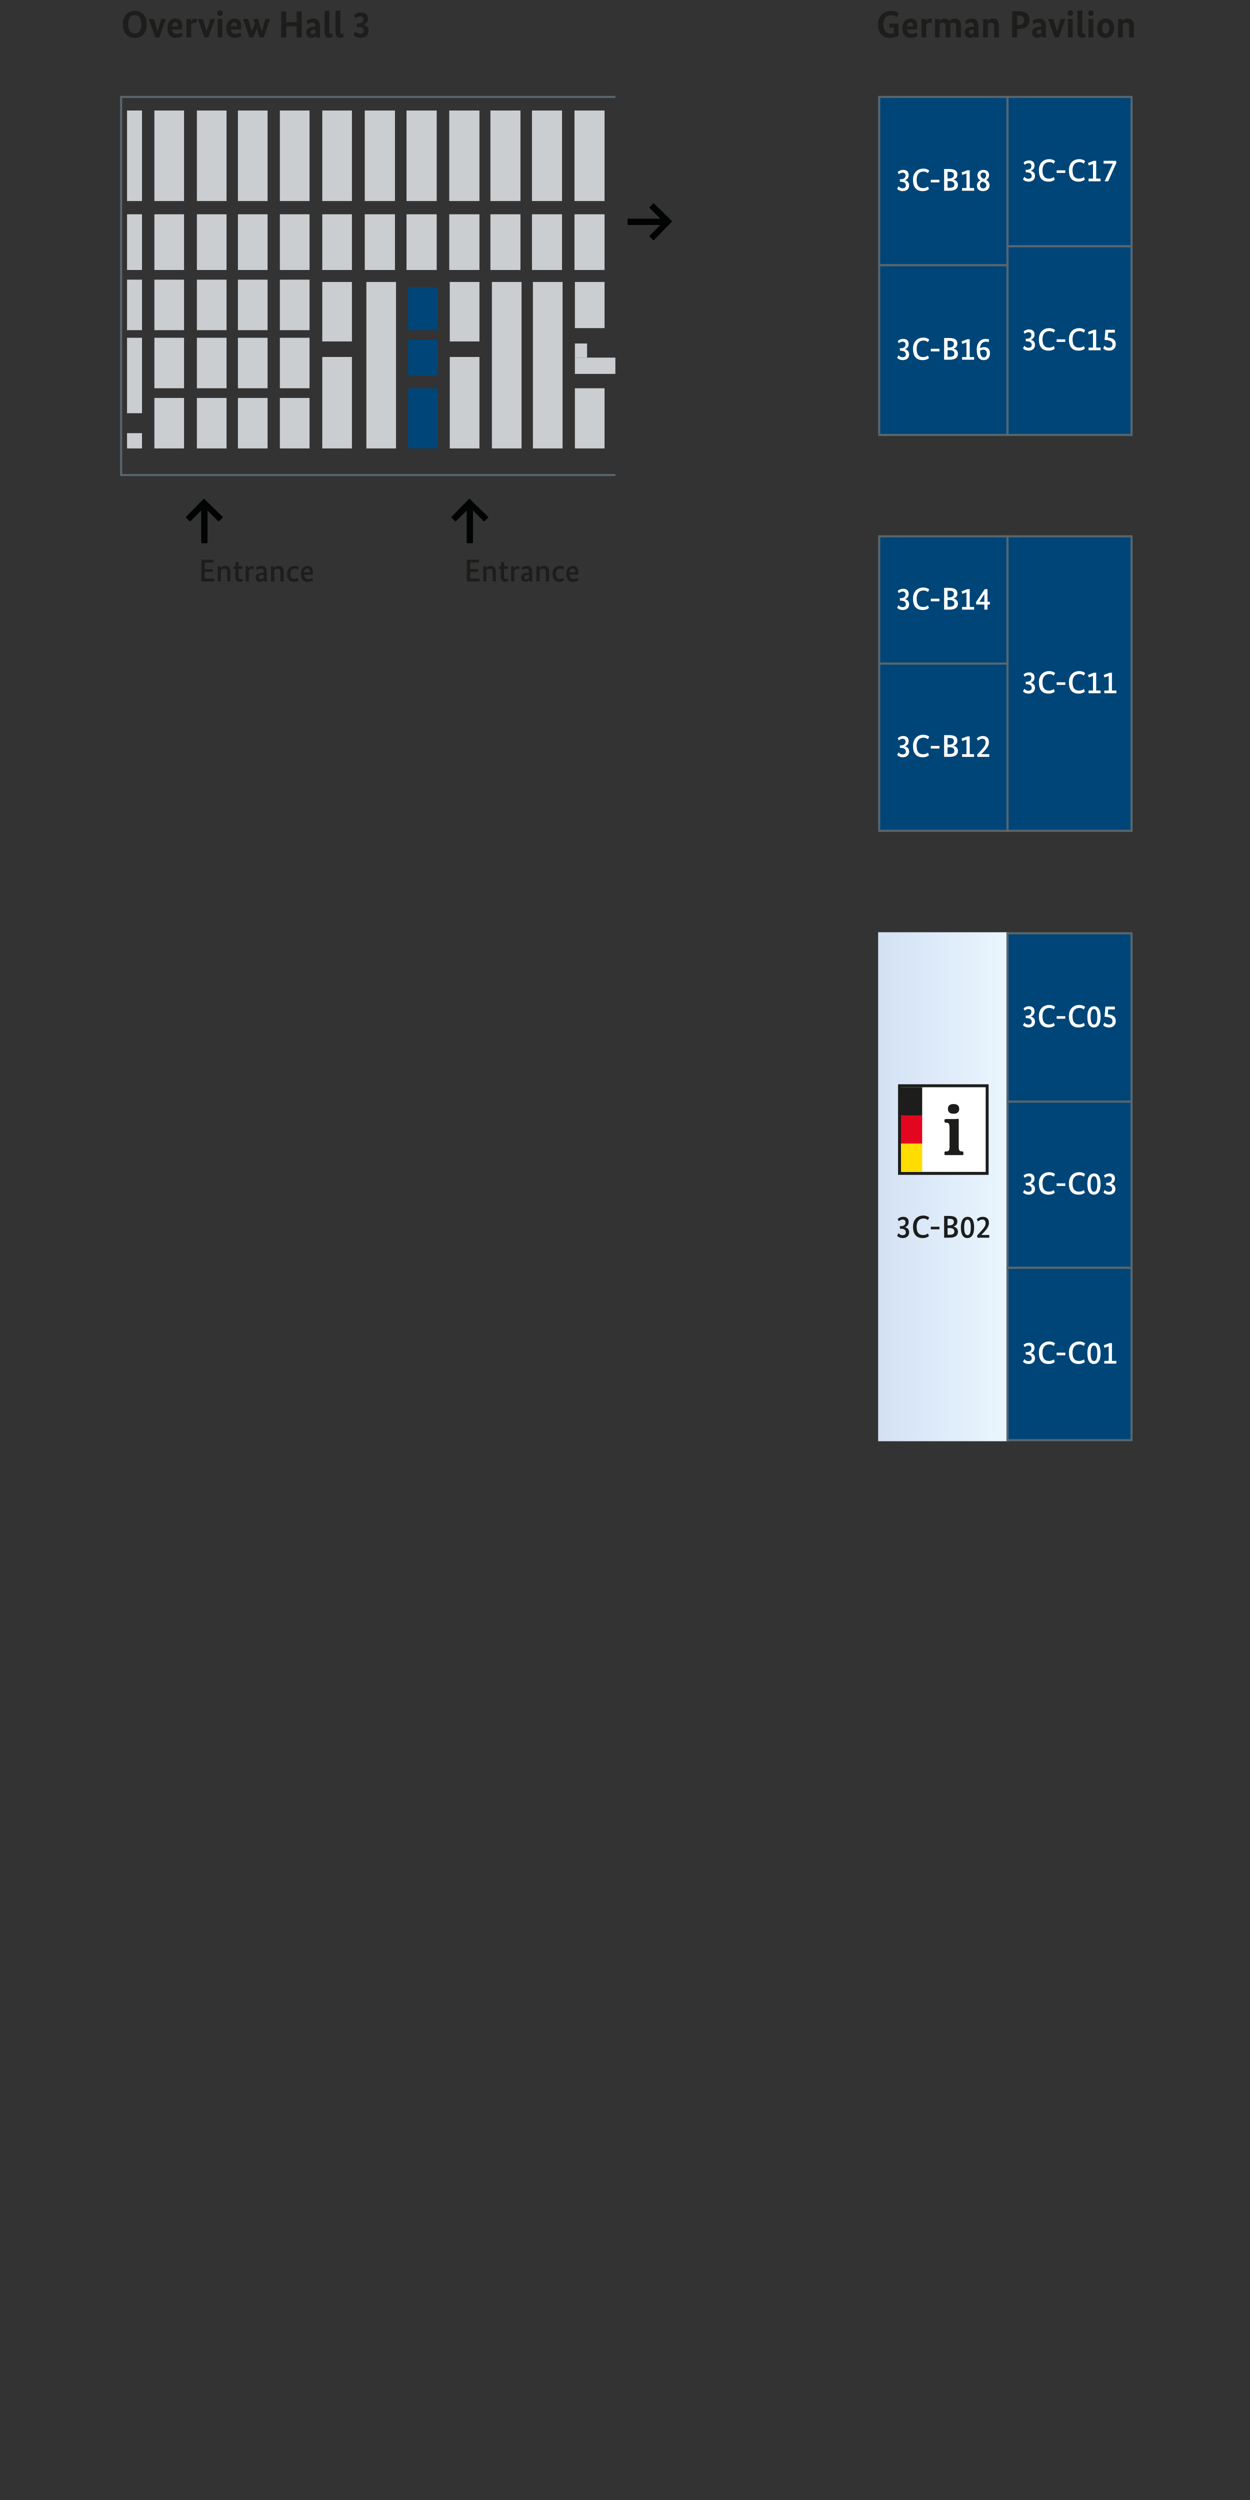 <?xml version="1.0" encoding="utf-8"?>
<!-- Generator: Adobe Illustrator 27.8.0, SVG Export Plug-In . SVG Version: 6.00 Build 0)  -->
<svg version="1.1" id="Ebene_1" xmlns="http://www.w3.org/2000/svg" xmlns:xlink="http://www.w3.org/1999/xlink" x="0px" y="0px"
	 viewBox="0 0 297.638 595.276" style="enable-background:new 0 0 297.638 595.276;" xml:space="preserve">
<rect x="0" y="0" width="297.638" height="595.276" fill="#333333" stroke="none"/>
<style type="text/css">
	.st0{fill:url(#SVGID_1_);stroke:url(#SVGID_00000008134923582030084930000013257985625135427485_);stroke-width:0.5;}
	.st1{fill:#CBCED0;}
	.st2{fill:#004577;}
	.st3{fill:#1D1D1B;}
	.st4{fill:#004577;stroke:#58666D;stroke-width:0.5;}
	.st5{fill:none;stroke:#58666D;stroke-width:0.5;}
	.st6{fill:#020303;}
	.st7{fill:#FFFFFF;}
	.st8{fill:#E40521;}
	.st9{fill:#FFDD00;}
</style>
<g id="floorplan">
	
		<linearGradient id="SVGID_1_" gradientUnits="userSpaceOnUse" x1="209.345" y1="315.426" x2="239.892" y2="315.426" gradientTransform="matrix(1 0 0 -1 0 598)">
		<stop  offset="0" style="stop-color:#D3E1F4"/>
		<stop  offset="1" style="stop-color:#EAF6FE"/>
	</linearGradient>
	
		<linearGradient id="SVGID_00000075149811781015300550000002065175184612135827_" gradientUnits="userSpaceOnUse" x1="209.095" y1="315.426" x2="240.142" y2="315.426" gradientTransform="matrix(1 0 0 -1 0 598)">
		<stop  offset="0" style="stop-color:#D3E1F4"/>
		<stop  offset="1" style="stop-color:#EAF6FE"/>
	</linearGradient>
	
		<rect x="209.345" y="222.227" style="fill:url(#SVGID_1_);stroke:url(#SVGID_00000075149811781015300550000002065175184612135827_);stroke-width:0.5;" width="30.547" height="120.694"/>
	<rect x="30.25" y="66.592" class="st1" width="3.562" height="12.022"/>
	<rect x="36.762" y="66.592" class="st1" width="7.062" height="12.022"/>
	<rect x="46.881" y="66.592" class="st1" width="7.062" height="12.022"/>
	<rect x="56.649" y="66.592" class="st1" width="7.062" height="12.022"/>
	<rect x="66.642" y="66.592" class="st1" width="7.062" height="12.022"/>
	<rect x="30.25" y="51.023" class="st1" width="3.562" height="13.265"/>
	<rect x="36.762" y="51.023" class="st1" width="7.062" height="13.265"/>
	<rect x="46.881" y="51.023" class="st1" width="7.062" height="13.265"/>
	<rect x="56.649" y="51.023" class="st1" width="7.062" height="13.265"/>
	<rect x="66.642" y="51.023" class="st1" width="7.062" height="13.265"/>
	<rect x="76.736" y="51.023" class="st1" width="7.062" height="13.265"/>
	<rect x="86.855" y="51.023" class="st1" width="7.189" height="13.265"/>
	<rect x="96.797" y="51.023" class="st1" width="7.189" height="13.265"/>
	<rect x="106.97" y="51.023" class="st1" width="7.189" height="13.265"/>
	<rect x="116.773" y="51.023" class="st1" width="7.155" height="13.265"/>
	<rect x="126.669" y="51.023" class="st1" width="7.155" height="13.265"/>
	<rect x="136.794" y="51.023" class="st1" width="7.155" height="13.265"/>
	<rect x="30.25" y="26.315" class="st1" width="3.562" height="21.556"/>
	<rect x="36.762" y="26.315" class="st1" width="7.062" height="21.556"/>
	<rect x="46.881" y="26.315" class="st1" width="7.062" height="21.556"/>
	<rect x="56.649" y="26.315" class="st1" width="7.062" height="21.556"/>
	<rect x="66.642" y="26.315" class="st1" width="7.062" height="21.556"/>
	<rect x="76.736" y="26.315" class="st1" width="7.062" height="21.556"/>
	<rect x="86.855" y="26.315" class="st1" width="7.189" height="21.556"/>
	<rect x="96.797" y="26.315" class="st1" width="7.189" height="21.556"/>
	<rect x="106.97" y="26.315" class="st1" width="7.189" height="21.556"/>
	<rect x="116.773" y="26.315" class="st1" width="7.155" height="21.556"/>
	<rect x="126.669" y="26.315" class="st1" width="7.155" height="21.556"/>
	<rect x="136.794" y="26.315" class="st1" width="7.155" height="21.556"/>
	<rect x="117.126" y="67.137" class="st1" width="7.062" height="39.64"/>
	<rect x="126.894" y="67.137" class="st1" width="7.062" height="39.64"/>
	<rect x="136.887" y="67.137" class="st1" width="7.062" height="10.989"/>
	<rect x="136.887" y="85.152" class="st1" width="9.639" height="3.88"/>
	<rect x="136.887" y="92.451" class="st1" width="7.062" height="14.326"/>
	<rect x="30.25" y="80.429" class="st1" width="3.562" height="17.963"/>
	<rect x="36.762" y="80.429" class="st1" width="7.062" height="12.022"/>
	<rect x="46.881" y="80.429" class="st1" width="7.062" height="12.022"/>
	<rect x="56.649" y="80.429" class="st1" width="7.062" height="12.022"/>
	<rect x="66.642" y="80.429" class="st1" width="7.062" height="12.022"/>
	<rect x="30.25" y="103.139" class="st1" width="3.562" height="3.638"/>
	<rect x="36.762" y="94.755" class="st1" width="7.062" height="12.022"/>
	<rect x="46.881" y="94.755" class="st1" width="7.062" height="12.022"/>
	<rect x="56.649" y="94.755" class="st1" width="7.062" height="12.022"/>
	<rect x="66.642" y="94.755" class="st1" width="7.062" height="12.022"/>
	<rect x="76.736" y="67.137" class="st1" width="7.062" height="14.163"/>
	<rect x="76.736" y="84.996" class="st1" width="7.062" height="21.78"/>
	<rect x="87.236" y="67.137" class="st1" width="7.062" height="39.64"/>
	<rect x="107.096" y="67.137" class="st1" width="7.062" height="14.163"/>
	<rect x="107.096" y="84.996" class="st1" width="7.062" height="21.78"/>
	<rect x="97.166" y="68.357" class="st2" width="7.062" height="10.256"/>
	<rect x="97.166" y="80.893" class="st2" width="7.062" height="8.518"/>
	<rect x="97.166" y="92.451" class="st2" width="7.062" height="14.326"/>
	<g>
		<g>
			<path class="st3" d="M32.097,9.017c-1.666,0-2.827-1.098-2.827-3.214S30.45,2.589,32.107,2.589
				c1.656,0,2.818,1.098,2.818,3.214S33.754,9.017,32.097,9.017z M32.107,3.606
				c-0.981,0-1.566,0.711-1.566,2.188c0,1.458,0.585,2.178,1.566,2.178
				c0.963,0,1.557-0.72,1.557-2.178C33.664,4.318,33.07,3.606,32.107,3.606z"/>
			<path class="st3" d="M37.929,8.909h-0.936l-1.584-4.384h1.224l0.882,2.917h0.018l0.855-2.917
				h1.125L37.929,8.909z"/>
			<path class="st3" d="M43.321,7.028h-2.35c0.063,0.738,0.468,1.035,1.188,1.035
				c0.567,0,0.927-0.261,1.044-0.351l0.261,0.792c-0.135,0.126-0.522,0.513-1.557,0.513
				c-1.188,0-2.035-0.666-2.035-2.332c0-1.558,0.909-2.269,1.999-2.269
				c0.945,0,1.521,0.603,1.521,1.755C43.393,6.568,43.357,6.82,43.321,7.028z
				 M40.962,6.271h1.414c0.009-0.081,0.009-0.144,0.009-0.207
				c0-0.468-0.225-0.765-0.621-0.765C41.322,5.299,40.998,5.614,40.962,6.271z"/>
			<path class="st3" d="M46.821,5.47C46.785,5.452,46.669,5.416,46.488,5.416
				c-0.504,0-0.81,0.216-0.963,0.45v3.043h-1.134V4.525h1.044v0.612h0.018
				c0.198-0.396,0.504-0.693,1.089-0.693c0.162,0,0.315,0.027,0.36,0.036L46.821,5.47z"/>
			<path class="st3" d="M49.611,8.909h-0.936l-1.584-4.384h1.224l0.882,2.917h0.018l0.855-2.917
				h1.125L49.611,8.909z"/>
			<path class="st3" d="M52.392,3.778c-0.396,0-0.667-0.252-0.667-0.648
				c0-0.405,0.27-0.657,0.667-0.657c0.387,0,0.657,0.252,0.657,0.657
				C53.048,3.525,52.778,3.778,52.392,3.778z M52.959,8.909h-1.134V4.525h1.134V8.909z"/>
			<path class="st3" d="M57.351,7.028h-2.35c0.063,0.738,0.468,1.035,1.188,1.035
				c0.567,0,0.927-0.261,1.044-0.351l0.261,0.792c-0.135,0.126-0.522,0.513-1.558,0.513
				c-1.188,0-2.035-0.666-2.035-2.332c0-1.558,0.909-2.269,1.999-2.269
				c0.945,0,1.521,0.603,1.521,1.755C57.423,6.568,57.387,6.82,57.351,7.028z M54.993,6.271
				h1.414c0.009-0.081,0.009-0.144,0.009-0.207c0-0.468-0.225-0.765-0.621-0.765
				C55.353,5.299,55.029,5.614,54.993,6.271z"/>
			<path class="st3" d="M62.779,8.909h-0.937l-0.702-2.043h-0.018l-0.792,2.043h-0.936
				l-1.521-4.384h1.225l0.846,2.926h0.018l0.747-1.828l-0.378-1.098h1.117l0.9,2.926
				h0.018l0.819-2.926h1.116L62.779,8.909z"/>
			<path class="st3" d="M71.842,8.909h-1.207V6.271h-2.476v2.638h-1.207V2.697h1.207v2.584h2.476
				V2.697h1.207V8.909z"/>
			<path class="st3" d="M74.9,6.371h0.18V6.217c0-0.567-0.243-0.855-0.738-0.855
				c-0.541,0-0.882,0.279-1.036,0.423l-0.351-0.72c0.207-0.216,0.72-0.648,1.621-0.648
				c1.026,0,1.603,0.576,1.603,1.836v1.477c0,0.504,0.036,0.9,0.072,1.179h-1.044
				c-0.009-0.126-0.027-0.315-0.027-0.486h-0.018c-0.153,0.271-0.423,0.594-1.044,0.594
				c-0.72,0-1.225-0.522-1.225-1.314C72.893,6.785,73.775,6.371,74.9,6.371z M74.441,8.135
				c0.342,0,0.531-0.153,0.64-0.279v-0.801L74.856,7.063
				c-0.585,0.027-0.892,0.18-0.892,0.531C73.964,7.91,74.171,8.135,74.441,8.135z"/>
			<path class="st3" d="M78.419,7.496c0,0.45,0.108,0.567,0.387,0.567
				c0.162,0,0.288-0.045,0.333-0.063l0.072,0.819c-0.099,0.054-0.351,0.171-0.756,0.171
				c-0.729,0-1.17-0.342-1.17-1.333V2.562l1.134-0.099V7.496z"/>
			<path class="st3" d="M81.02,7.496c0,0.45,0.108,0.567,0.387,0.567
				c0.162,0,0.288-0.045,0.333-0.063l0.072,0.819c-0.099,0.054-0.351,0.171-0.756,0.171
				c-0.729,0-1.17-0.342-1.17-1.333V2.562l1.134-0.099V7.496z"/>
			<path class="st3" d="M86.609,5.884v0.018c0.612,0.162,1.152,0.549,1.152,1.422
				c0,1.008-0.72,1.692-1.944,1.692c-0.981,0-1.495-0.522-1.647-0.693l0.459-0.874
				c0.162,0.198,0.513,0.585,1.125,0.585c0.567,0,0.873-0.252,0.873-0.711
				c0-0.585-0.459-0.891-1.26-0.891h-0.36l-0.072-0.855h0.225
				c1,0,1.386-0.387,1.386-0.972c0-0.405-0.261-0.702-0.756-0.702
				c-0.558,0-0.918,0.297-1.071,0.459L84.304,3.606c0.216-0.207,0.774-0.657,1.711-0.657
				c0.99,0,1.611,0.576,1.611,1.521C87.627,5.245,87.185,5.641,86.609,5.884z"/>
		</g>
	</g>
	<g>
		<path class="st3" d="M212.212,2.59c1.116,0,1.656,0.477,1.818,0.612l-0.423,0.909
			c-0.162-0.144-0.567-0.504-1.323-0.504c-1.044,0-1.927,0.648-1.927,2.17
			c0,1.575,0.676,2.224,1.818,2.224c0.243,0,0.459-0.027,0.648-0.081V6.569h-1.071V5.597
			h2.196v2.818c-0.197,0.18-0.765,0.603-1.944,0.603c-1.665,0-2.917-0.855-2.917-3.241
			C209.088,3.58,210.646,2.59,212.212,2.59z"/>
		<path class="st3" d="M218.332,7.028h-2.35c0.062,0.738,0.468,1.035,1.188,1.035
			c0.567,0,0.927-0.261,1.044-0.351l0.262,0.792c-0.136,0.126-0.522,0.513-1.558,0.513
			c-1.188,0-2.035-0.666-2.035-2.332c0-1.558,0.909-2.269,1.999-2.269
			c0.945,0,1.521,0.603,1.521,1.755C218.404,6.569,218.368,6.821,218.332,7.028z
			 M215.974,6.272h1.413c0.009-0.081,0.009-0.144,0.009-0.207
			c0-0.468-0.225-0.765-0.621-0.765C216.333,5.3,216.01,5.615,215.974,6.272z"/>
		<path class="st3" d="M221.833,5.471c-0.036-0.018-0.153-0.054-0.333-0.054
			c-0.505,0-0.811,0.216-0.964,0.45v3.043h-1.134V4.525h1.044V5.138h0.019
			c0.197-0.396,0.504-0.693,1.089-0.693c0.162,0,0.315,0.027,0.36,0.036L221.833,5.471z"/>
		<path class="st3" d="M225.153,8.91V6.317c0-0.657-0.188-0.927-0.639-0.927
			c-0.343,0-0.595,0.153-0.757,0.306v3.214H222.624V4.525h1.044v0.486h0.019
			c0.162-0.216,0.53-0.594,1.224-0.594c0.514,0,0.9,0.207,1.126,0.594
			c0.225-0.261,0.621-0.594,1.296-0.594c1.009,0,1.477,0.603,1.477,1.71v2.782h-1.135
			V6.317c0-0.657-0.207-0.927-0.711-0.927c-0.324,0-0.558,0.144-0.711,0.288
			c0.027,0.135,0.036,0.288,0.036,0.45v2.782H225.153z"/>
		<path class="st3" d="M231.688,6.371h0.18v-0.153c0-0.567-0.243-0.855-0.738-0.855
			c-0.54,0-0.882,0.279-1.035,0.423l-0.352-0.72c0.207-0.216,0.721-0.648,1.621-0.648
			c1.026,0,1.603,0.576,1.603,1.836v1.477c0,0.504,0.036,0.9,0.071,1.179h-1.044
			c-0.009-0.126-0.027-0.315-0.027-0.486h-0.018c-0.153,0.271-0.423,0.594-1.044,0.594
			c-0.721,0-1.225-0.522-1.225-1.314C229.68,6.785,230.562,6.371,231.688,6.371z
			 M231.228,8.135c0.343,0,0.531-0.153,0.64-0.279V7.055l-0.225,0.009
			c-0.586,0.027-0.892,0.18-0.892,0.531C230.751,7.91,230.958,8.135,231.228,8.135z"/>
		<path class="st3" d="M236.728,8.91V6.317c0-0.648-0.216-0.927-0.702-0.927
			c-0.369,0-0.631,0.153-0.802,0.306v3.214h-1.134V4.525h1.044v0.486h0.019
			c0.162-0.216,0.549-0.594,1.269-0.594c0.937,0,1.44,0.621,1.44,1.71v2.782
			C237.861,8.91,236.728,8.91,236.728,8.91z"/>
		<path class="st3" d="M242.514,6.92h-0.314v1.99h-1.207V2.698h1.566
			c1.765,0,2.584,0.747,2.584,2.053C245.143,6.083,244.189,6.92,242.514,6.92z
			 M242.559,3.688h-0.359v2.269h0.314c0.928,0,1.359-0.423,1.359-1.161
			C243.873,4.102,243.459,3.688,242.559,3.688z"/>
		<path class="st3" d="M247.761,6.371h0.181v-0.153c0-0.567-0.243-0.855-0.738-0.855
			c-0.541,0-0.883,0.279-1.036,0.423l-0.351-0.72c0.207-0.216,0.72-0.648,1.62-0.648
			c1.026,0,1.603,0.576,1.603,1.836v1.477c0,0.504,0.036,0.9,0.072,1.179h-1.044
			c-0.01-0.126-0.027-0.315-0.027-0.486h-0.019c-0.152,0.271-0.423,0.594-1.044,0.594
			c-0.72,0-1.225-0.522-1.225-1.314C245.753,6.785,246.636,6.371,247.761,6.371z
			 M247.302,8.135c0.342,0,0.531-0.153,0.64-0.279V7.055l-0.226,0.009
			c-0.585,0.027-0.892,0.18-0.892,0.531C246.824,7.91,247.031,8.135,247.302,8.135z"/>
		<path class="st3" d="M252.09,8.91h-0.936l-1.585-4.384h1.225l0.882,2.917h0.019l0.854-2.917
			h1.126L252.09,8.91z"/>
		<path class="st3" d="M254.871,3.778c-0.396,0-0.667-0.252-0.667-0.648
			c0-0.405,0.271-0.657,0.667-0.657c0.387,0,0.657,0.252,0.657,0.657
			C255.528,3.526,255.258,3.778,254.871,3.778z M255.438,8.91h-1.134V4.525h1.134V8.91z"/>
		<path class="st3" d="M257.706,7.496c0,0.45,0.108,0.567,0.387,0.567
			c0.162,0,0.288-0.045,0.333-0.063l0.072,0.819c-0.099,0.054-0.351,0.171-0.756,0.171
			c-0.729,0-1.171-0.342-1.171-1.333V2.563l1.135-0.099V7.496z"/>
		<path class="st3" d="M259.758,3.778c-0.396,0-0.667-0.252-0.667-0.648
			c0-0.405,0.271-0.657,0.667-0.657c0.387,0,0.657,0.252,0.657,0.657
			C260.415,3.526,260.145,3.778,259.758,3.778z M260.324,8.91h-1.134V4.525h1.134V8.91z"/>
		<path class="st3" d="M263.241,9.018c-1.107,0-1.98-0.711-1.98-2.305
			c0-1.548,0.98-2.295,2.043-2.295c1.116,0,1.98,0.702,1.98,2.295
			C265.284,8.261,264.303,9.018,263.241,9.018z M263.277,5.39
			c-0.469,0-0.855,0.378-0.855,1.323c0,0.955,0.387,1.306,0.855,1.306
			c0.468,0,0.846-0.369,0.846-1.306C264.123,5.741,263.736,5.39,263.277,5.39z"/>
		<path class="st3" d="M268.857,8.91V6.317c0-0.648-0.216-0.927-0.702-0.927
			c-0.369,0-0.63,0.153-0.801,0.306v3.214h-1.135V4.525h1.045v0.486h0.018
			c0.162-0.216,0.549-0.594,1.27-0.594c0.937,0,1.44,0.621,1.44,1.71v2.782
			C269.991,8.91,268.857,8.91,268.857,8.91z"/>
	</g>
	<rect x="239.892" y="301.852" class="st4" width="29.538" height="41.069"/>
	<rect x="239.892" y="262.296" class="st4" width="29.538" height="39.556"/>
	<rect x="239.892" y="222.227" class="st4" width="29.538" height="40.069"/>
	<rect x="209.345" y="127.704" class="st4" width="30.547" height="30.309"/>
	<rect x="239.892" y="127.704" class="st4" width="29.538" height="70.121"/>
	<rect x="209.345" y="23.083" class="st4" width="30.547" height="40.069"/>
	<rect x="239.892" y="23.083" class="st4" width="29.538" height="35.56"/>
	<rect x="209.345" y="63.152" class="st4" width="30.547" height="40.407"/>
	<rect x="239.892" y="58.643" class="st4" width="29.538" height="44.917"/>
	<rect x="209.345" y="158.013" class="st4" width="30.547" height="39.813"/>
	<rect x="136.887" y="81.788" class="st1" width="2.903" height="3.364"/>
	<polyline class="st5" points="146.526,113.111 28.839,113.111 28.839,23.083 146.526,23.083 	"/>
	<g>
		<path class="st3" d="M114.03,133.952h-2.064v1.562h1.899v0.653h-1.899v1.591h2.29l-0.053,0.698
			h-3.055v-5.18h2.935L114.03,133.952z"/>
		<path class="st3" d="M117.307,138.457v-2.147c0-0.623-0.195-0.901-0.661-0.901
			c-0.398,0-0.661,0.188-0.818,0.323v2.725h-0.766v-3.626h0.706v0.405h0.015
			c0.143-0.173,0.48-0.496,1.096-0.496c0.773,0,1.193,0.496,1.193,1.441v2.275H117.307z"/>
		<path class="st3" d="M120.906,135.454h-0.893v1.674c0,0.541,0.143,0.728,0.503,0.728
			c0.195,0,0.345-0.053,0.413-0.083l0.075,0.616c-0.067,0.037-0.285,0.15-0.683,0.15
			c-0.728,0-1.074-0.39-1.074-1.314v-1.771h-0.495v-0.525l0.495-0.09l0.09-1.013h0.676
			v1.006h0.968L120.906,135.454z"/>
		<path class="st3" d="M123.584,135.484c-0.038-0.015-0.127-0.053-0.308-0.053
			c-0.451,0-0.698,0.24-0.818,0.443v2.583h-0.766v-3.626h0.706v0.518h0.015
			c0.143-0.293,0.39-0.585,0.916-0.585c0.143,0,0.248,0.022,0.315,0.037L123.584,135.484z"
			/>
		<path class="st3" d="M125.743,136.399h0.226v-0.21c0-0.556-0.226-0.796-0.668-0.796
			c-0.436,0-0.736,0.225-0.871,0.338l-0.271-0.518c0.18-0.165,0.601-0.473,1.292-0.473
			c0.826,0,1.269,0.466,1.269,1.464v1.396c0,0.36,0.03,0.698,0.053,0.856h-0.713
			c-0.007-0.105-0.022-0.24-0.022-0.398h-0.015c-0.127,0.21-0.398,0.488-0.946,0.488
			c-0.593,0-0.999-0.428-0.999-1.058C124.077,136.73,124.805,136.399,125.743,136.399z
			 M125.271,137.923c0.397,0,0.593-0.172,0.698-0.292v-0.736l-0.271,0.015
			c-0.593,0.022-0.878,0.172-0.878,0.518C124.82,137.736,125.03,137.923,125.271,137.923z"/>
		<path class="st3" d="M129.982,138.457v-2.147c0-0.623-0.195-0.901-0.661-0.901
			c-0.398,0-0.661,0.188-0.818,0.323v2.725h-0.766v-3.626h0.706v0.405h0.015
			c0.143-0.173,0.48-0.496,1.096-0.496c0.773,0,1.193,0.496,1.193,1.441v2.275H129.982z"/>
		<path class="st3" d="M134.114,135.649c-0.083-0.075-0.323-0.248-0.69-0.248
			c-0.608,0-1.066,0.338-1.066,1.201c0,0.938,0.398,1.254,0.969,1.254
			c0.397,0,0.638-0.143,0.766-0.24l0.225,0.578c-0.15,0.12-0.45,0.353-1.126,0.353
			c-0.946,0-1.622-0.54-1.622-1.922c0-1.329,0.916-1.884,1.809-1.884
			c0.563,0,0.863,0.218,0.976,0.3L134.114,135.649z"/>
		<path class="st3" d="M137.639,136.835h-2.034c0.052,0.721,0.413,1.043,1.036,1.043
			c0.511,0,0.811-0.232,0.909-0.315l0.21,0.556c-0.097,0.098-0.435,0.428-1.261,0.428
			c-0.983,0-1.644-0.578-1.644-1.944c0-1.276,0.743-1.862,1.599-1.862
			c0.766,0,1.246,0.496,1.246,1.412C137.699,136.437,137.67,136.647,137.639,136.835z
			 M135.597,136.287h1.396c0.007-0.083,0.007-0.143,0.007-0.21
			c0-0.45-0.225-0.721-0.608-0.721C135.95,135.356,135.635,135.679,135.597,136.287z"/>
	</g>
	<path class="st6" d="M112.722,119.656L112.722,119.656l-0.8-0.8
		c-0.1-0.1-0.2-0.1-0.3,0l-0.8,0.8l-3.3,3.4
		c-0.1,0.1-0.1,0.2,0,0.2l0,0l0.8,0.8c0.1,0.1,0.2,0.1,0.3,0l0,0
		l2.5-2.5v7.6c0,0.1,0.1,0.2,0.2,0.2h1.1c0.1,0,0.2-0.1,0.2-0.2
		v-7.6l2.5,2.5c0.1,0.1,0.2,0.1,0.3,0l0,0l0.8-0.8
		c0.1-0.1,0.1-0.2,0-0.2l0,0L112.722,119.656z"/>
	<g>
		<path class="st3" d="M50.821,133.952H48.756v1.562h1.899v0.653H48.756v1.591h2.29l-0.053,0.698
			h-3.055v-5.18h2.935L50.821,133.952z"/>
		<path class="st3" d="M54.097,138.457v-2.147c0-0.623-0.195-0.901-0.661-0.901
			c-0.398,0-0.661,0.188-0.818,0.323v2.725h-0.766v-3.626h0.706v0.405h0.015
			c0.143-0.173,0.48-0.496,1.096-0.496c0.773,0,1.193,0.496,1.193,1.441v2.275H54.097z"/>
		<path class="st3" d="M57.697,135.454h-0.893v1.674c0,0.541,0.143,0.728,0.503,0.728
			c0.195,0,0.345-0.053,0.413-0.083l0.075,0.616c-0.067,0.037-0.285,0.15-0.683,0.15
			c-0.728,0-1.074-0.39-1.074-1.314v-1.771h-0.495v-0.525l0.495-0.09l0.09-1.013h0.676
			v1.006h0.968L57.697,135.454z"/>
		<path class="st3" d="M60.374,135.484c-0.038-0.015-0.127-0.053-0.308-0.053
			c-0.451,0-0.698,0.24-0.818,0.443v2.583h-0.766v-3.626h0.706v0.518h0.015
			c0.143-0.293,0.39-0.585,0.916-0.585c0.143,0,0.248,0.022,0.315,0.037L60.374,135.484z"
			/>
		<path class="st3" d="M62.534,136.399h0.226v-0.21c0-0.556-0.226-0.796-0.668-0.796
			c-0.436,0-0.736,0.225-0.871,0.338l-0.271-0.518c0.18-0.165,0.601-0.473,1.292-0.473
			c0.826,0,1.269,0.466,1.269,1.464v1.396c0,0.36,0.03,0.698,0.053,0.856h-0.713
			c-0.007-0.105-0.022-0.24-0.022-0.398h-0.015c-0.127,0.21-0.398,0.488-0.946,0.488
			c-0.593,0-0.999-0.428-0.999-1.058C60.867,136.73,61.595,136.399,62.534,136.399z
			 M62.061,137.923c0.397,0,0.593-0.172,0.698-0.292v-0.736l-0.271,0.015
			c-0.593,0.022-0.878,0.172-0.878,0.518C61.61,137.736,61.821,137.923,62.061,137.923z"/>
		<path class="st3" d="M66.772,138.457v-2.147c0-0.623-0.195-0.901-0.661-0.901
			c-0.398,0-0.661,0.188-0.818,0.323v2.725h-0.766v-3.626h0.706v0.405h0.015
			c0.143-0.173,0.48-0.496,1.096-0.496c0.773,0,1.193,0.496,1.193,1.441v2.275H66.772z"/>
		<path class="st3" d="M70.905,135.649c-0.083-0.075-0.323-0.248-0.69-0.248
			c-0.608,0-1.066,0.338-1.066,1.201c0,0.938,0.398,1.254,0.969,1.254
			c0.397,0,0.638-0.143,0.766-0.24l0.225,0.578c-0.15,0.12-0.45,0.353-1.126,0.353
			c-0.946,0-1.622-0.54-1.622-1.922c0-1.329,0.916-1.884,1.809-1.884
			c0.563,0,0.863,0.218,0.976,0.3L70.905,135.649z"/>
		<path class="st3" d="M74.43,136.835h-2.034c0.052,0.721,0.413,1.043,1.036,1.043
			c0.511,0,0.811-0.232,0.909-0.315l0.21,0.556c-0.097,0.098-0.435,0.428-1.261,0.428
			c-0.983,0-1.644-0.578-1.644-1.944c0-1.276,0.743-1.862,1.599-1.862
			c0.766,0,1.246,0.496,1.246,1.412C74.49,136.437,74.46,136.647,74.43,136.835z
			 M72.388,136.287h1.396c0.007-0.083,0.007-0.143,0.007-0.21
			c0-0.45-0.225-0.721-0.608-0.721C72.741,135.356,72.425,135.679,72.388,136.287z"/>
	</g>
	<path class="st6" d="M49.512,119.656L49.512,119.656l-0.8-0.8
		c-0.1-0.1-0.2-0.1-0.3,0l-0.8,0.8l-3.3,3.4
		c-0.1,0.1-0.1,0.2,0,0.2l0,0l0.8,0.8c0.1,0.1,0.2,0.1,0.3,0l0,0
		l2.5-2.5v7.6c0,0.1,0.1,0.2,0.2,0.2h1.1c0.1,0,0.2-0.1,0.2-0.2
		v-7.6l2.5,2.5c0.1,0.1,0.2,0.1,0.3,0l0,0l0.8-0.8
		c0.1-0.1,0.1-0.2,0-0.2l0,0L49.512,119.656z"/>
	<path class="st6" d="M159.121,53.666L159.121,53.666l0.8-0.8
		c0.1-0.1,0.1-0.2,0-0.3l-0.8-0.8l-3.4-3.3
		c-0.1-0.1-0.2-0.1-0.2,0l0,0l-0.8,0.8c-0.1,0.1-0.1,0.2,0,0.3l0,0
		l2.5,2.5h-7.6c-0.1,0-0.2,0.1-0.2,0.2v1.1c0,0.1,0.1,0.2,0.2,0.2
		h7.6l-2.5,2.5c-0.1,0.1-0.1,0.2,0,0.3l0,0l0.8,0.8
		c0.1,0.1,0.2,0.1,0.2,0l0,0L159.121,53.666z"/>
</g>
<g id="standnummern">
	<g>
		<g>
			<rect x="214.187" y="258.533" class="st7" width="20.863" height="20.863"/>
			<path class="st3" d="M234.7,258.883v20.161h-20.162v-20.161H234.7 M235.402,258.181h-0.702
				h-20.162h-0.702v0.702v20.161v0.702h0.702h20.162h0.702v-0.702v-20.161V258.181
				L235.402,258.181z"/>
		</g>
		<rect x="214.538" y="258.883" class="st3" width="5.041" height="6.721"/>
		<rect x="214.538" y="265.605" class="st8" width="5.041" height="6.72"/>
		<rect x="214.538" y="272.324" class="st9" width="5.041" height="6.72"/>
		<g>
			<path class="st3" d="M228.285,263.486c-0.071-0.147-0.166-0.266-0.287-0.354
				c-0.118-0.088-0.265-0.153-0.431-0.19c-0.168-0.038-0.343-0.056-0.529-0.056
				c-0.182,0-0.352,0.018-0.514,0.056c-0.163,0.037-0.301,0.102-0.424,0.194
				c-0.12,0.09-0.214,0.21-0.287,0.358c-0.071,0.147-0.105,0.329-0.105,0.546
				c0,0.215,0.034,0.403,0.105,0.549c0.073,0.148,0.169,0.266,0.293,0.357
				c0.119,0.092,0.266,0.156,0.429,0.195c0.167,0.038,0.343,0.056,0.535,0.056
				c0.182,0,0.352-0.02,0.514-0.058c0.161-0.045,0.303-0.11,0.422-0.202
				c0.115-0.087,0.21-0.209,0.281-0.356c0.073-0.148,0.108-0.332,0.108-0.542
				C228.393,263.82,228.358,263.633,228.285,263.486 M229.395,274.847v-0.405
				c0-0.083-0.02-0.152-0.061-0.204c-0.043-0.05-0.122-0.08-0.244-0.08h-0.083
				c-0.273,0-0.463-0.078-0.568-0.242c-0.105-0.161-0.154-0.454-0.154-0.873v-6.492
				c0-0.059-0.021-0.099-0.059-0.124c-0.041-0.021-0.079-0.029-0.125-0.029h-0.089
				c-0.045,0-0.084,0.001-0.115,0.007c-0.034,0.003-0.07,0.011-0.102,0.017
				c-0.037,0.007-0.081,0.017-0.135,0.02c-0.05,0.004-0.12,0.011-0.202,0.011h-2.264
				c-0.115,0-0.197,0.032-0.24,0.094c-0.043,0.066-0.066,0.124-0.066,0.185v0.307
				c0,0.061,0.024,0.124,0.066,0.193c0.043,0.064,0.125,0.098,0.24,0.098h0.236
				c0.252,0,0.426,0.094,0.517,0.28c0.096,0.192,0.144,0.483,0.144,0.877v4.557
				c0,0.214-0.015,0.391-0.039,0.534c-0.024,0.144-0.067,0.254-0.124,0.339
				c-0.057,0.084-0.135,0.15-0.226,0.188c-0.095,0.036-0.206,0.054-0.338,0.054h-0.171
				c-0.115,0-0.197,0.029-0.24,0.08c-0.043,0.052-0.066,0.121-0.066,0.204v0.405
				c0,0.129,0.083,0.192,0.239,0.192h4.038C229.318,275.039,229.395,274.976,229.395,274.847"/>
		</g>
	</g>
	<g>
		<path class="st3" d="M215.498,292.197v0.016c0.532,0.143,0.976,0.48,0.976,1.208
			c0,0.826-0.563,1.374-1.531,1.374c-0.766,0-1.179-0.383-1.321-0.548l0.33-0.616
			c0.128,0.158,0.42,0.48,0.946,0.48c0.525,0,0.795-0.232,0.795-0.675
			c0-0.563-0.42-0.863-1.171-0.863h-0.225l-0.046-0.608h0.233
			c0.796,0,1.134-0.383,1.134-0.916c0-0.391-0.248-0.653-0.676-0.653
			c-0.458,0-0.766,0.24-0.909,0.391l-0.285-0.525c0.173-0.181,0.623-0.525,1.337-0.525
			c0.788,0,1.276,0.436,1.276,1.224C216.361,291.635,215.985,292.002,215.498,292.197z"/>
		<path class="st3" d="M219.856,289.435c0.849,0,1.291,0.376,1.396,0.458l-0.3,0.631
			c-0.12-0.105-0.48-0.391-1.052-0.391c-0.886,0-1.637,0.548-1.637,1.967
			c0,1.427,0.586,1.975,1.547,1.975c0.646,0,0.991-0.263,1.148-0.391l0.233,0.616
			c-0.15,0.143-0.578,0.495-1.502,0.495c-1.358,0-2.29-0.78-2.29-2.688
			S218.632,289.435,219.856,289.435z"/>
		<path class="st3" d="M223.688,292.716h-2.057v-0.616h2.057V292.716z"/>
		<path class="st3" d="M227.018,292.04v0.015c0.556,0.112,1.081,0.511,1.081,1.224
			c0,0.833-0.57,1.427-2.012,1.427h-1.283v-5.181h1.216c1.449,0,1.937,0.519,1.937,1.337
			C227.956,291.604,227.498,291.897,227.018,292.04z M226.02,290.2h-0.397v1.577h0.39
			c0.773,0,1.111-0.315,1.111-0.856C227.123,290.478,226.838,290.2,226.02,290.2z
			 M226.132,292.415h-0.51v1.592h0.465c0.856,0,1.156-0.263,1.156-0.788
			C227.243,292.708,226.86,292.415,226.132,292.415z"/>
		<path class="st3" d="M230.34,294.795c-0.938,0-1.547-0.766-1.547-2.53
			c0-1.779,0.676-2.529,1.606-2.529c0.938,0,1.547,0.766,1.547,2.529
			C231.946,294.044,231.271,294.795,230.34,294.795z M230.37,290.403
			c-0.474,0-0.789,0.495-0.789,1.861c0,1.382,0.315,1.84,0.789,1.84
			c0.473,0,0.788-0.458,0.788-1.84C231.158,290.898,230.843,290.403,230.37,290.403z"/>
		<path class="st3" d="M233.662,294.044v0.016h1.892v0.646h-2.83l-0.053-0.525
			c1.621-1.75,2.012-2.155,2.012-2.936c0-0.533-0.247-0.856-0.773-0.856
			c-0.548,0-0.878,0.323-1.021,0.466l-0.301-0.533c0.173-0.18,0.631-0.585,1.435-0.585
			c0.931,0,1.448,0.54,1.448,1.403C235.471,292.145,234.863,292.836,233.662,294.044z"/>
	</g>
	<g>
		<g>
			<path class="st7" d="M245.465,322.182v0.015c0.533,0.143,0.976,0.48,0.976,1.209
				c0,0.826-0.562,1.373-1.531,1.373c-0.766,0-1.179-0.383-1.321-0.547l0.33-0.616
				c0.128,0.157,0.421,0.48,0.946,0.48s0.796-0.232,0.796-0.675
				c0-0.564-0.421-0.863-1.171-0.863h-0.226l-0.045-0.609h0.232
				c0.796,0,1.134-0.383,1.134-0.916c0-0.39-0.248-0.652-0.676-0.652
				c-0.458,0-0.766,0.24-0.908,0.391l-0.285-0.525c0.173-0.181,0.623-0.525,1.336-0.525
				c0.788,0,1.276,0.436,1.276,1.223C246.328,321.618,245.953,321.986,245.465,322.182z"/>
			<path class="st7" d="M249.823,319.419c0.848,0,1.291,0.375,1.396,0.458l-0.301,0.63
				c-0.12-0.104-0.48-0.39-1.051-0.39c-0.886,0-1.637,0.548-1.637,1.967
				c0,1.427,0.586,1.974,1.547,1.974c0.646,0,0.99-0.262,1.148-0.39l0.232,0.616
				c-0.15,0.143-0.578,0.494-1.501,0.494c-1.359,0-2.29-0.779-2.29-2.688
				C247.368,320.185,248.6,319.419,249.823,319.419z"/>
			<path class="st7" d="M253.655,322.7h-2.058v-0.616h2.058V322.7z"/>
			<path class="st7" d="M256.978,319.419c0.849,0,1.291,0.375,1.396,0.458l-0.3,0.63
				c-0.12-0.104-0.48-0.39-1.052-0.39c-0.886,0-1.637,0.548-1.637,1.967
				c0,1.427,0.586,1.974,1.547,1.974c0.646,0,0.991-0.262,1.148-0.39l0.233,0.616
				c-0.15,0.143-0.578,0.494-1.502,0.494c-1.358,0-2.29-0.779-2.29-2.688
				C254.523,320.185,255.754,319.419,256.978,319.419z"/>
			<path class="st7" d="M260.457,324.778c-0.938,0-1.547-0.766-1.547-2.529
				c0-1.779,0.676-2.529,1.606-2.529c0.938,0,1.547,0.766,1.547,2.529
				C262.064,324.028,261.388,324.778,260.457,324.778z M260.487,320.388
				c-0.474,0-0.789,0.495-0.789,1.861c0,1.381,0.315,1.84,0.789,1.84
				c0.473,0,0.788-0.459,0.788-1.84C261.275,320.883,260.96,320.388,260.487,320.388z"/>
			<path class="st7" d="M264.763,324.044h1.051v0.645h-2.868v-0.645h1.052v-3.477l-1.007,0.36
				l-0.165-0.601l1.374-0.518h0.563V324.044z"/>
		</g>
	</g>
	<g>
		<g>
			<path class="st7" d="M245.465,281.869v0.015c0.533,0.143,0.976,0.48,0.976,1.209
				c0,0.826-0.562,1.373-1.531,1.373c-0.766,0-1.179-0.383-1.321-0.547l0.33-0.616
				c0.128,0.157,0.421,0.48,0.946,0.48s0.796-0.232,0.796-0.675
				c0-0.564-0.421-0.863-1.171-0.863h-0.226l-0.045-0.609h0.232
				c0.796,0,1.134-0.383,1.134-0.916c0-0.39-0.248-0.652-0.676-0.652
				c-0.458,0-0.766,0.24-0.908,0.391l-0.285-0.525c0.173-0.181,0.623-0.525,1.336-0.525
				c0.788,0,1.276,0.436,1.276,1.223C246.328,281.306,245.953,281.674,245.465,281.869z"/>
			<path class="st7" d="M249.823,279.106c0.848,0,1.291,0.375,1.396,0.458l-0.301,0.63
				c-0.12-0.104-0.48-0.39-1.051-0.39c-0.886,0-1.637,0.548-1.637,1.967
				c0,1.427,0.586,1.974,1.547,1.974c0.646,0,0.99-0.262,1.148-0.39l0.232,0.616
				c-0.15,0.143-0.578,0.494-1.501,0.494c-1.359,0-2.29-0.779-2.29-2.688
				C247.368,279.872,248.6,279.106,249.823,279.106z"/>
			<path class="st7" d="M253.655,282.388h-2.058v-0.616h2.058V282.388z"/>
			<path class="st7" d="M256.978,279.106c0.849,0,1.291,0.375,1.396,0.458l-0.3,0.63
				c-0.12-0.104-0.48-0.39-1.052-0.39c-0.886,0-1.637,0.548-1.637,1.967
				c0,1.427,0.586,1.974,1.547,1.974c0.646,0,0.991-0.262,1.148-0.39l0.233,0.616
				c-0.15,0.143-0.578,0.494-1.502,0.494c-1.358,0-2.29-0.779-2.29-2.688
				C254.523,279.872,255.754,279.106,256.978,279.106z"/>
			<path class="st7" d="M260.457,284.466c-0.938,0-1.547-0.766-1.547-2.529
				c0-1.779,0.676-2.529,1.606-2.529c0.938,0,1.547,0.766,1.547,2.529
				C262.064,283.716,261.388,284.466,260.457,284.466z M260.487,280.075
				c-0.474,0-0.789,0.495-0.789,1.861c0,1.381,0.315,1.84,0.789,1.84
				c0.473,0,0.788-0.459,0.788-1.84C261.275,280.57,260.96,280.075,260.487,280.075z"/>
			<path class="st7" d="M264.612,281.869v0.015c0.533,0.143,0.976,0.48,0.976,1.209
				c0,0.826-0.562,1.373-1.531,1.373c-0.766,0-1.179-0.383-1.321-0.547l0.33-0.616
				c0.128,0.157,0.421,0.48,0.946,0.48s0.796-0.232,0.796-0.675
				c0-0.564-0.421-0.863-1.171-0.863h-0.226l-0.045-0.609h0.232
				c0.796,0,1.134-0.383,1.134-0.916c0-0.39-0.248-0.652-0.676-0.652
				c-0.458,0-0.766,0.24-0.908,0.391l-0.285-0.525c0.173-0.181,0.623-0.525,1.336-0.525
				c0.788,0,1.276,0.436,1.276,1.223C265.476,281.306,265.101,281.674,264.612,281.869z"/>
		</g>
	</g>
	<g>
		<g>
			<path class="st7" d="M215.498,142.654v0.015c0.532,0.143,0.976,0.48,0.976,1.208
				c0,0.826-0.563,1.374-1.531,1.374c-0.766,0-1.179-0.383-1.321-0.548l0.33-0.616
				c0.128,0.158,0.42,0.48,0.946,0.48c0.525,0,0.795-0.232,0.795-0.675
				c0-0.563-0.42-0.863-1.171-0.863h-0.225l-0.046-0.608h0.233
				c0.796,0,1.134-0.383,1.134-0.916c0-0.39-0.248-0.653-0.676-0.653
				c-0.458,0-0.766,0.24-0.909,0.39l-0.285-0.525c0.173-0.18,0.623-0.525,1.337-0.525
				c0.788,0,1.276,0.436,1.276,1.224C216.361,142.091,215.985,142.458,215.498,142.654z"/>
			<path class="st7" d="M219.856,139.891c0.849,0,1.291,0.375,1.396,0.458l-0.3,0.63
				c-0.12-0.105-0.48-0.39-1.052-0.39c-0.886,0-1.637,0.548-1.637,1.967
				c0,1.426,0.586,1.974,1.547,1.974c0.646,0,0.991-0.263,1.148-0.39l0.233,0.616
				c-0.15,0.143-0.578,0.495-1.502,0.495c-1.358,0-2.29-0.78-2.29-2.688
				C217.4,140.657,218.632,139.891,219.856,139.891z"/>
			<path class="st7" d="M223.688,143.172h-2.057v-0.616h2.057V143.172z"/>
			<path class="st7" d="M227.018,142.496v0.015c0.556,0.112,1.081,0.51,1.081,1.224
				c0,0.833-0.57,1.426-2.012,1.426h-1.283v-5.18h1.216c1.449,0,1.937,0.518,1.937,1.336
				C227.956,142.061,227.498,142.353,227.018,142.496z M226.02,140.657h-0.397v1.577h0.39
				c0.773,0,1.111-0.315,1.111-0.856C227.123,140.935,226.838,140.657,226.02,140.657z
				 M226.132,142.872h-0.51v1.591h0.465c0.856,0,1.156-0.263,1.156-0.788
				C227.243,143.164,226.86,142.872,226.132,142.872z"/>
			<path class="st7" d="M230.896,144.516h1.051v0.646h-2.868v-0.646h1.052v-3.476l-1.006,0.36
				l-0.166-0.601l1.374-0.518h0.563V144.516z"/>
			<path class="st7" d="M235.689,143.945h-0.556v1.216h-0.743v-1.216h-1.937l-0.053-0.578
				l2.087-3.085h0.646v3.018h0.556V143.945z M234.39,141.453h-0.015l-1.193,1.847h1.208
				V141.453z"/>
		</g>
	</g>
	<g>
		<g>
			<path class="st7" d="M215.498,83.151v0.015c0.532,0.143,0.976,0.48,0.976,1.208
				c0,0.826-0.563,1.374-1.531,1.374c-0.766,0-1.179-0.383-1.321-0.548l0.33-0.616
				c0.128,0.158,0.42,0.48,0.946,0.48c0.525,0,0.795-0.232,0.795-0.675
				c0-0.563-0.42-0.863-1.171-0.863h-0.225l-0.046-0.608h0.233
				c0.796,0,1.134-0.383,1.134-0.916c0-0.39-0.248-0.653-0.676-0.653
				c-0.458,0-0.766,0.24-0.909,0.39l-0.285-0.525c0.173-0.18,0.623-0.525,1.337-0.525
				c0.788,0,1.276,0.436,1.276,1.224C216.361,82.588,215.985,82.956,215.498,83.151z"/>
			<path class="st7" d="M219.856,80.389c0.849,0,1.291,0.375,1.396,0.458l-0.3,0.63
				c-0.12-0.105-0.48-0.39-1.052-0.39c-0.886,0-1.637,0.548-1.637,1.967
				c0,1.426,0.586,1.974,1.547,1.974c0.646,0,0.991-0.263,1.148-0.39l0.233,0.616
				c-0.15,0.143-0.578,0.495-1.502,0.495c-1.358,0-2.29-0.78-2.29-2.688
				C217.4,81.154,218.632,80.389,219.856,80.389z"/>
			<path class="st7" d="M223.688,83.669h-2.057v-0.616h2.057V83.669z"/>
			<path class="st7" d="M227.018,82.994v0.015c0.556,0.112,1.081,0.51,1.081,1.224
				c0,0.833-0.57,1.426-2.012,1.426h-1.283V80.478h1.216c1.449,0,1.937,0.518,1.937,1.336
				C227.956,82.558,227.498,82.851,227.018,82.994z M226.02,81.154h-0.397v1.577h0.39
				c0.773,0,1.111-0.315,1.111-0.856C227.123,81.432,226.838,81.154,226.02,81.154z
				 M226.132,83.369h-0.51v1.591h0.465c0.856,0,1.156-0.263,1.156-0.788
				C227.243,83.662,226.86,83.369,226.132,83.369z"/>
			<path class="st7" d="M230.896,85.013h1.051v0.646h-2.868v-0.646h1.052v-3.476l-1.006,0.36
				l-0.166-0.601l1.374-0.518h0.563V85.013z"/>
			<path class="st7" d="M234.24,85.749c-1.006,0-1.667-0.706-1.667-2.492
				c0-1.817,1.059-2.567,2.125-2.567c0.48,0,0.721,0.105,0.833,0.158l-0.128,0.646
				c-0.082-0.038-0.285-0.135-0.66-0.135c-0.759,0-1.329,0.518-1.374,1.584
				c0.248-0.165,0.578-0.292,1.006-0.292c0.811,0,1.344,0.533,1.344,1.441
				C235.719,85.125,235.171,85.749,234.24,85.749z M233.361,83.504
				c0.038,1.119,0.383,1.584,0.908,1.584c0.436,0,0.698-0.308,0.698-0.931
				c0-0.571-0.277-0.886-0.818-0.886C233.812,83.271,233.557,83.376,233.361,83.504z"/>
		</g>
	</g>
	<g>
		<g>
			<path class="st7" d="M215.498,42.913v0.015c0.532,0.143,0.976,0.48,0.976,1.208
				c0,0.826-0.563,1.374-1.531,1.374c-0.766,0-1.179-0.383-1.321-0.548l0.33-0.616
				c0.128,0.158,0.42,0.48,0.946,0.48c0.525,0,0.795-0.232,0.795-0.675
				c0-0.563-0.42-0.863-1.171-0.863h-0.225l-0.046-0.608h0.233
				c0.796,0,1.134-0.383,1.134-0.916c0-0.39-0.248-0.653-0.676-0.653
				c-0.458,0-0.766,0.24-0.909,0.39l-0.285-0.525c0.173-0.18,0.623-0.525,1.337-0.525
				c0.788,0,1.276,0.436,1.276,1.224C216.361,42.35,215.985,42.717,215.498,42.913z"/>
			<path class="st7" d="M219.856,40.15c0.849,0,1.291,0.375,1.396,0.458l-0.3,0.63
				c-0.12-0.105-0.48-0.39-1.052-0.39c-0.886,0-1.637,0.548-1.637,1.967
				c0,1.426,0.586,1.974,1.547,1.974c0.646,0,0.991-0.263,1.148-0.39l0.233,0.616
				c-0.15,0.143-0.578,0.495-1.502,0.495c-1.358,0-2.29-0.78-2.29-2.688
				C217.4,40.916,218.632,40.15,219.856,40.15z"/>
			<path class="st7" d="M223.688,43.431h-2.057v-0.616h2.057V43.431z"/>
			<path class="st7" d="M227.018,42.755v0.015c0.556,0.112,1.081,0.51,1.081,1.224
				c0,0.833-0.57,1.426-2.012,1.426h-1.283v-5.18h1.216c1.449,0,1.937,0.518,1.937,1.336
				C227.956,42.319,227.498,42.612,227.018,42.755z M226.02,40.916h-0.397v1.577h0.39
				c0.773,0,1.111-0.315,1.111-0.856C227.123,41.193,226.838,40.916,226.02,40.916z
				 M226.132,43.13h-0.51v1.591h0.465c0.856,0,1.156-0.263,1.156-0.788
				C227.243,43.423,226.86,43.13,226.132,43.13z"/>
			<path class="st7" d="M230.896,44.774h1.051v0.646h-2.868v-0.646h1.052v-3.476l-1.006,0.36
				l-0.166-0.601l1.374-0.518h0.563V44.774z"/>
			<path class="st7" d="M234.825,42.83v0.022c0.458,0.263,0.796,0.63,0.796,1.313
				c0,0.729-0.57,1.344-1.546,1.344c-0.932,0-1.465-0.54-1.465-1.298
				c0-0.713,0.429-1.051,0.818-1.247V42.95c-0.428-0.271-0.69-0.646-0.69-1.209
				c0-0.75,0.608-1.291,1.427-1.291c0.796,0,1.344,0.45,1.344,1.239
				C235.509,42.304,235.156,42.627,234.825,42.83z M234.098,44.857c0.435,0,0.75-0.263,0.75-0.721
				c0-0.451-0.322-0.706-0.863-0.909c-0.015-0.007-0.029-0.015-0.045-0.022
				c-0.293,0.158-0.593,0.436-0.593,0.886C233.347,44.557,233.647,44.857,234.098,44.857z
				 M234.316,42.612c0.247-0.165,0.487-0.428,0.487-0.878c0-0.398-0.271-0.661-0.676-0.661
				c-0.36,0-0.638,0.24-0.638,0.63C233.489,42.169,233.819,42.402,234.316,42.612z"/>
		</g>
	</g>
	<g>
		<g>
			<path class="st7" d="M215.498,177.714v0.015c0.532,0.143,0.976,0.48,0.976,1.208
				c0,0.826-0.563,1.374-1.531,1.374c-0.766,0-1.179-0.383-1.321-0.548l0.33-0.616
				c0.128,0.158,0.42,0.48,0.946,0.48c0.525,0,0.795-0.232,0.795-0.675
				c0-0.563-0.42-0.863-1.171-0.863h-0.225l-0.046-0.608h0.233
				c0.796,0,1.134-0.383,1.134-0.916c0-0.39-0.248-0.653-0.676-0.653
				c-0.458,0-0.766,0.24-0.909,0.39l-0.285-0.525c0.173-0.18,0.623-0.525,1.337-0.525
				c0.788,0,1.276,0.436,1.276,1.224C216.361,177.151,215.985,177.519,215.498,177.714z"/>
			<path class="st7" d="M219.856,174.952c0.849,0,1.291,0.375,1.396,0.458l-0.3,0.63
				c-0.12-0.105-0.48-0.39-1.052-0.39c-0.886,0-1.637,0.548-1.637,1.967
				c0,1.426,0.586,1.974,1.547,1.974c0.646,0,0.991-0.263,1.148-0.39l0.233,0.616
				c-0.15,0.143-0.578,0.495-1.502,0.495c-1.358,0-2.29-0.78-2.29-2.688
				C217.4,175.717,218.632,174.952,219.856,174.952z"/>
			<path class="st7" d="M223.688,178.232h-2.057v-0.616h2.057V178.232z"/>
			<path class="st7" d="M227.018,177.557v0.015c0.556,0.112,1.081,0.51,1.081,1.224
				c0,0.833-0.57,1.426-2.012,1.426h-1.283v-5.18h1.216c1.449,0,1.937,0.518,1.937,1.336
				C227.956,177.121,227.498,177.414,227.018,177.557z M226.02,175.717h-0.397v1.577h0.39
				c0.773,0,1.111-0.315,1.111-0.856C227.123,175.995,226.838,175.717,226.02,175.717z
				 M226.132,177.932h-0.51v1.591h0.465c0.856,0,1.156-0.263,1.156-0.788
				C227.243,178.225,226.86,177.932,226.132,177.932z"/>
			<path class="st7" d="M230.896,179.576h1.051v0.646h-2.868v-0.646h1.052v-3.476l-1.006,0.36
				l-0.166-0.601l1.374-0.518h0.563V179.576z"/>
			<path class="st7" d="M233.662,179.561v0.015h1.892v0.646h-2.83l-0.053-0.525
				c1.621-1.75,2.012-2.155,2.012-2.936c0-0.533-0.247-0.856-0.773-0.856
				c-0.548,0-0.878,0.323-1.021,0.466l-0.301-0.533c0.173-0.18,0.631-0.585,1.435-0.585
				c0.931,0,1.448,0.541,1.448,1.404C235.471,177.662,234.863,178.353,233.662,179.561z"/>
		</g>
	</g>
	<g>
		<g>
			<path class="st7" d="M245.465,162.56v0.015c0.533,0.143,0.976,0.48,0.976,1.208
				c0,0.826-0.562,1.374-1.531,1.374c-0.766,0-1.179-0.383-1.321-0.548l0.33-0.616
				c0.128,0.158,0.421,0.48,0.946,0.48s0.796-0.232,0.796-0.675
				c0-0.563-0.421-0.863-1.171-0.863h-0.226l-0.045-0.608h0.232
				c0.796,0,1.134-0.383,1.134-0.916c0-0.39-0.248-0.653-0.676-0.653
				c-0.458,0-0.766,0.24-0.908,0.39l-0.285-0.525c0.173-0.18,0.623-0.525,1.336-0.525
				c0.788,0,1.276,0.436,1.276,1.224C246.328,161.997,245.953,162.365,245.465,162.56z"/>
			<path class="st7" d="M249.823,159.797c0.848,0,1.291,0.375,1.396,0.458l-0.301,0.63
				c-0.12-0.105-0.48-0.39-1.051-0.39c-0.886,0-1.637,0.548-1.637,1.967
				c0,1.426,0.586,1.974,1.547,1.974c0.646,0,0.99-0.263,1.148-0.39l0.232,0.616
				c-0.15,0.143-0.578,0.495-1.501,0.495c-1.359,0-2.29-0.78-2.29-2.688
				C247.368,160.563,248.6,159.797,249.823,159.797z"/>
			<path class="st7" d="M253.655,163.078h-2.058v-0.616h2.058V163.078z"/>
			<path class="st7" d="M256.978,159.797c0.849,0,1.291,0.375,1.396,0.458l-0.3,0.63
				c-0.12-0.105-0.48-0.39-1.052-0.39c-0.886,0-1.637,0.548-1.637,1.967
				c0,1.426,0.586,1.974,1.547,1.974c0.646,0,0.991-0.263,1.148-0.39l0.233,0.616
				c-0.15,0.143-0.578,0.495-1.502,0.495c-1.358,0-2.29-0.78-2.29-2.688
				C254.523,160.563,255.754,159.797,256.978,159.797z"/>
			<path class="st7" d="M261.013,164.422h1.051v0.646h-2.868v-0.646h1.052v-3.476l-1.007,0.36
				l-0.165-0.601l1.374-0.518h0.563V164.422z"/>
			<path class="st7" d="M264.763,164.422h1.051v0.646h-2.868v-0.646h1.052v-3.476l-1.007,0.36
				l-0.165-0.601l1.374-0.518h0.563V164.422z"/>
		</g>
	</g>
	<g>
		<g>
			<path class="st7" d="M245.465,80.896v0.015c0.533,0.143,0.976,0.48,0.976,1.208
				c0,0.826-0.562,1.374-1.531,1.374c-0.766,0-1.179-0.383-1.321-0.548l0.33-0.616
				c0.128,0.158,0.421,0.48,0.946,0.48s0.796-0.232,0.796-0.675
				c0-0.563-0.421-0.863-1.171-0.863h-0.226l-0.045-0.608h0.232
				c0.796,0,1.134-0.383,1.134-0.916c0-0.39-0.248-0.653-0.676-0.653
				c-0.458,0-0.766,0.24-0.908,0.39l-0.285-0.525c0.173-0.18,0.623-0.525,1.336-0.525
				c0.788,0,1.276,0.436,1.276,1.224C246.328,80.333,245.953,80.701,245.465,80.896z"/>
			<path class="st7" d="M249.823,78.134c0.848,0,1.291,0.375,1.396,0.458l-0.301,0.63
				c-0.12-0.105-0.48-0.39-1.051-0.39c-0.886,0-1.637,0.548-1.637,1.967
				c0,1.426,0.586,1.974,1.547,1.974c0.646,0,0.99-0.263,1.148-0.39l0.232,0.616
				c-0.15,0.143-0.578,0.495-1.501,0.495c-1.359,0-2.29-0.78-2.29-2.688
				C247.368,78.899,248.6,78.134,249.823,78.134z"/>
			<path class="st7" d="M253.655,81.415h-2.058v-0.616h2.058V81.415z"/>
			<path class="st7" d="M256.978,78.134c0.849,0,1.291,0.375,1.396,0.458l-0.3,0.63
				c-0.12-0.105-0.48-0.39-1.052-0.39c-0.886,0-1.637,0.548-1.637,1.967
				c0,1.426,0.586,1.974,1.547,1.974c0.646,0,0.991-0.263,1.148-0.39l0.233,0.616
				c-0.15,0.143-0.578,0.495-1.502,0.495c-1.358,0-2.29-0.78-2.29-2.688
				C254.523,78.899,255.754,78.134,256.978,78.134z"/>
			<path class="st7" d="M261.013,82.758h1.051v0.646h-2.868v-0.646h1.052v-3.476l-1.007,0.36
				l-0.165-0.601l1.374-0.518h0.563V82.758z"/>
			<path class="st7" d="M265.461,79.2h-1.584l-0.098,1.156c1.373,0.127,1.899,0.69,1.899,1.606
				c0,0.923-0.601,1.531-1.6,1.531c-0.841,0-1.216-0.368-1.396-0.54l0.315-0.638
				c0.143,0.15,0.488,0.488,1.028,0.488c0.578,0,0.863-0.293,0.863-0.788
				c0-0.713-0.51-1.021-1.876-1.066l0.202-2.425h2.245V79.2z"/>
		</g>
	</g>
	<g>
		<g>
			<path class="st7" d="M245.465,40.658v0.015c0.533,0.143,0.976,0.48,0.976,1.208
				c0,0.826-0.562,1.374-1.531,1.374c-0.766,0-1.179-0.383-1.321-0.548l0.33-0.616
				c0.128,0.158,0.421,0.48,0.946,0.48s0.796-0.232,0.796-0.675
				c0-0.563-0.421-0.863-1.171-0.863h-0.226l-0.045-0.608h0.232
				c0.796,0,1.134-0.383,1.134-0.916c0-0.39-0.248-0.653-0.676-0.653
				c-0.458,0-0.766,0.24-0.908,0.39l-0.285-0.525c0.173-0.18,0.623-0.525,1.336-0.525
				c0.788,0,1.276,0.436,1.276,1.224C246.328,40.095,245.953,40.462,245.465,40.658z"/>
			<path class="st7" d="M249.823,37.895c0.848,0,1.291,0.375,1.396,0.458l-0.301,0.63
				c-0.12-0.105-0.48-0.39-1.051-0.39c-0.886,0-1.637,0.548-1.637,1.967
				c0,1.426,0.586,1.974,1.547,1.974c0.646,0,0.99-0.263,1.148-0.39l0.232,0.616
				c-0.15,0.143-0.578,0.495-1.501,0.495c-1.359,0-2.29-0.78-2.29-2.688
				C247.368,38.661,248.6,37.895,249.823,37.895z"/>
			<path class="st7" d="M253.655,41.176h-2.058v-0.616h2.058V41.176z"/>
			<path class="st7" d="M256.978,37.895c0.849,0,1.291,0.375,1.396,0.458l-0.3,0.63
				c-0.12-0.105-0.48-0.39-1.052-0.39c-0.886,0-1.637,0.548-1.637,1.967
				c0,1.426,0.586,1.974,1.547,1.974c0.646,0,0.991-0.263,1.148-0.39l0.233,0.616
				c-0.15,0.143-0.578,0.495-1.502,0.495c-1.358,0-2.29-0.78-2.29-2.688
				C254.523,38.661,255.754,37.895,256.978,37.895z"/>
			<path class="st7" d="M261.013,42.52h1.051v0.646h-2.868v-0.646h1.052v-3.476l-1.007,0.36
				l-0.165-0.601l1.374-0.518h0.563V42.52z"/>
			<path class="st7" d="M265.806,38.803l-1.944,4.362h-0.841l1.944-4.197v-0.015h-2.191v-0.668
				h2.979L265.806,38.803z"/>
		</g>
	</g>
	<g>
		<g>
			<path class="st7" d="M245.465,242.057v0.016c0.533,0.143,0.976,0.48,0.976,1.208
				c0,0.826-0.562,1.374-1.531,1.374c-0.766,0-1.179-0.383-1.321-0.548l0.33-0.616
				c0.128,0.158,0.421,0.48,0.946,0.48s0.796-0.232,0.796-0.675
				c0-0.563-0.421-0.863-1.171-0.863h-0.226l-0.045-0.608h0.232
				c0.796,0,1.134-0.383,1.134-0.916c0-0.391-0.248-0.653-0.676-0.653
				c-0.458,0-0.766,0.24-0.908,0.391l-0.285-0.525c0.173-0.181,0.623-0.525,1.336-0.525
				c0.788,0,1.276,0.436,1.276,1.224C246.328,241.494,245.953,241.861,245.465,242.057z"/>
			<path class="st7" d="M249.823,239.294c0.848,0,1.291,0.376,1.396,0.458l-0.301,0.631
				c-0.12-0.105-0.48-0.391-1.051-0.391c-0.886,0-1.637,0.548-1.637,1.967
				c0,1.427,0.586,1.975,1.547,1.975c0.646,0,0.99-0.263,1.148-0.391l0.232,0.616
				c-0.15,0.143-0.578,0.495-1.501,0.495c-1.359,0-2.29-0.78-2.29-2.688
				S248.6,239.294,249.823,239.294z"/>
			<path class="st7" d="M253.655,242.575h-2.058v-0.616h2.058V242.575z"/>
			<path class="st7" d="M256.978,239.294c0.849,0,1.291,0.376,1.396,0.458l-0.3,0.631
				c-0.12-0.105-0.48-0.391-1.052-0.391c-0.886,0-1.637,0.548-1.637,1.967
				c0,1.427,0.586,1.975,1.547,1.975c0.646,0,0.991-0.263,1.148-0.391l0.233,0.616
				c-0.15,0.143-0.578,0.495-1.502,0.495c-1.358,0-2.29-0.78-2.29-2.688
				S255.754,239.294,256.978,239.294z"/>
			<path class="st7" d="M260.457,244.654c-0.938,0-1.547-0.766-1.547-2.53
				c0-1.779,0.676-2.529,1.606-2.529c0.938,0,1.547,0.766,1.547,2.529
				C262.064,243.903,261.388,244.654,260.457,244.654z M260.487,240.263
				c-0.474,0-0.789,0.495-0.789,1.861c0,1.382,0.315,1.84,0.789,1.84
				c0.473,0,0.788-0.458,0.788-1.84C261.275,240.758,260.96,240.263,260.487,240.263z"/>
			<path class="st7" d="M265.461,240.36h-1.584l-0.098,1.156c1.373,0.127,1.899,0.69,1.899,1.606
				c0,0.923-0.601,1.531-1.6,1.531c-0.841,0-1.216-0.368-1.396-0.54l0.315-0.639
				c0.143,0.15,0.488,0.488,1.028,0.488c0.578,0,0.863-0.293,0.863-0.788
				c0-0.714-0.51-1.021-1.876-1.066l0.202-2.425h2.245V240.36z"/>
		</g>
	</g>
</g>
</svg>
